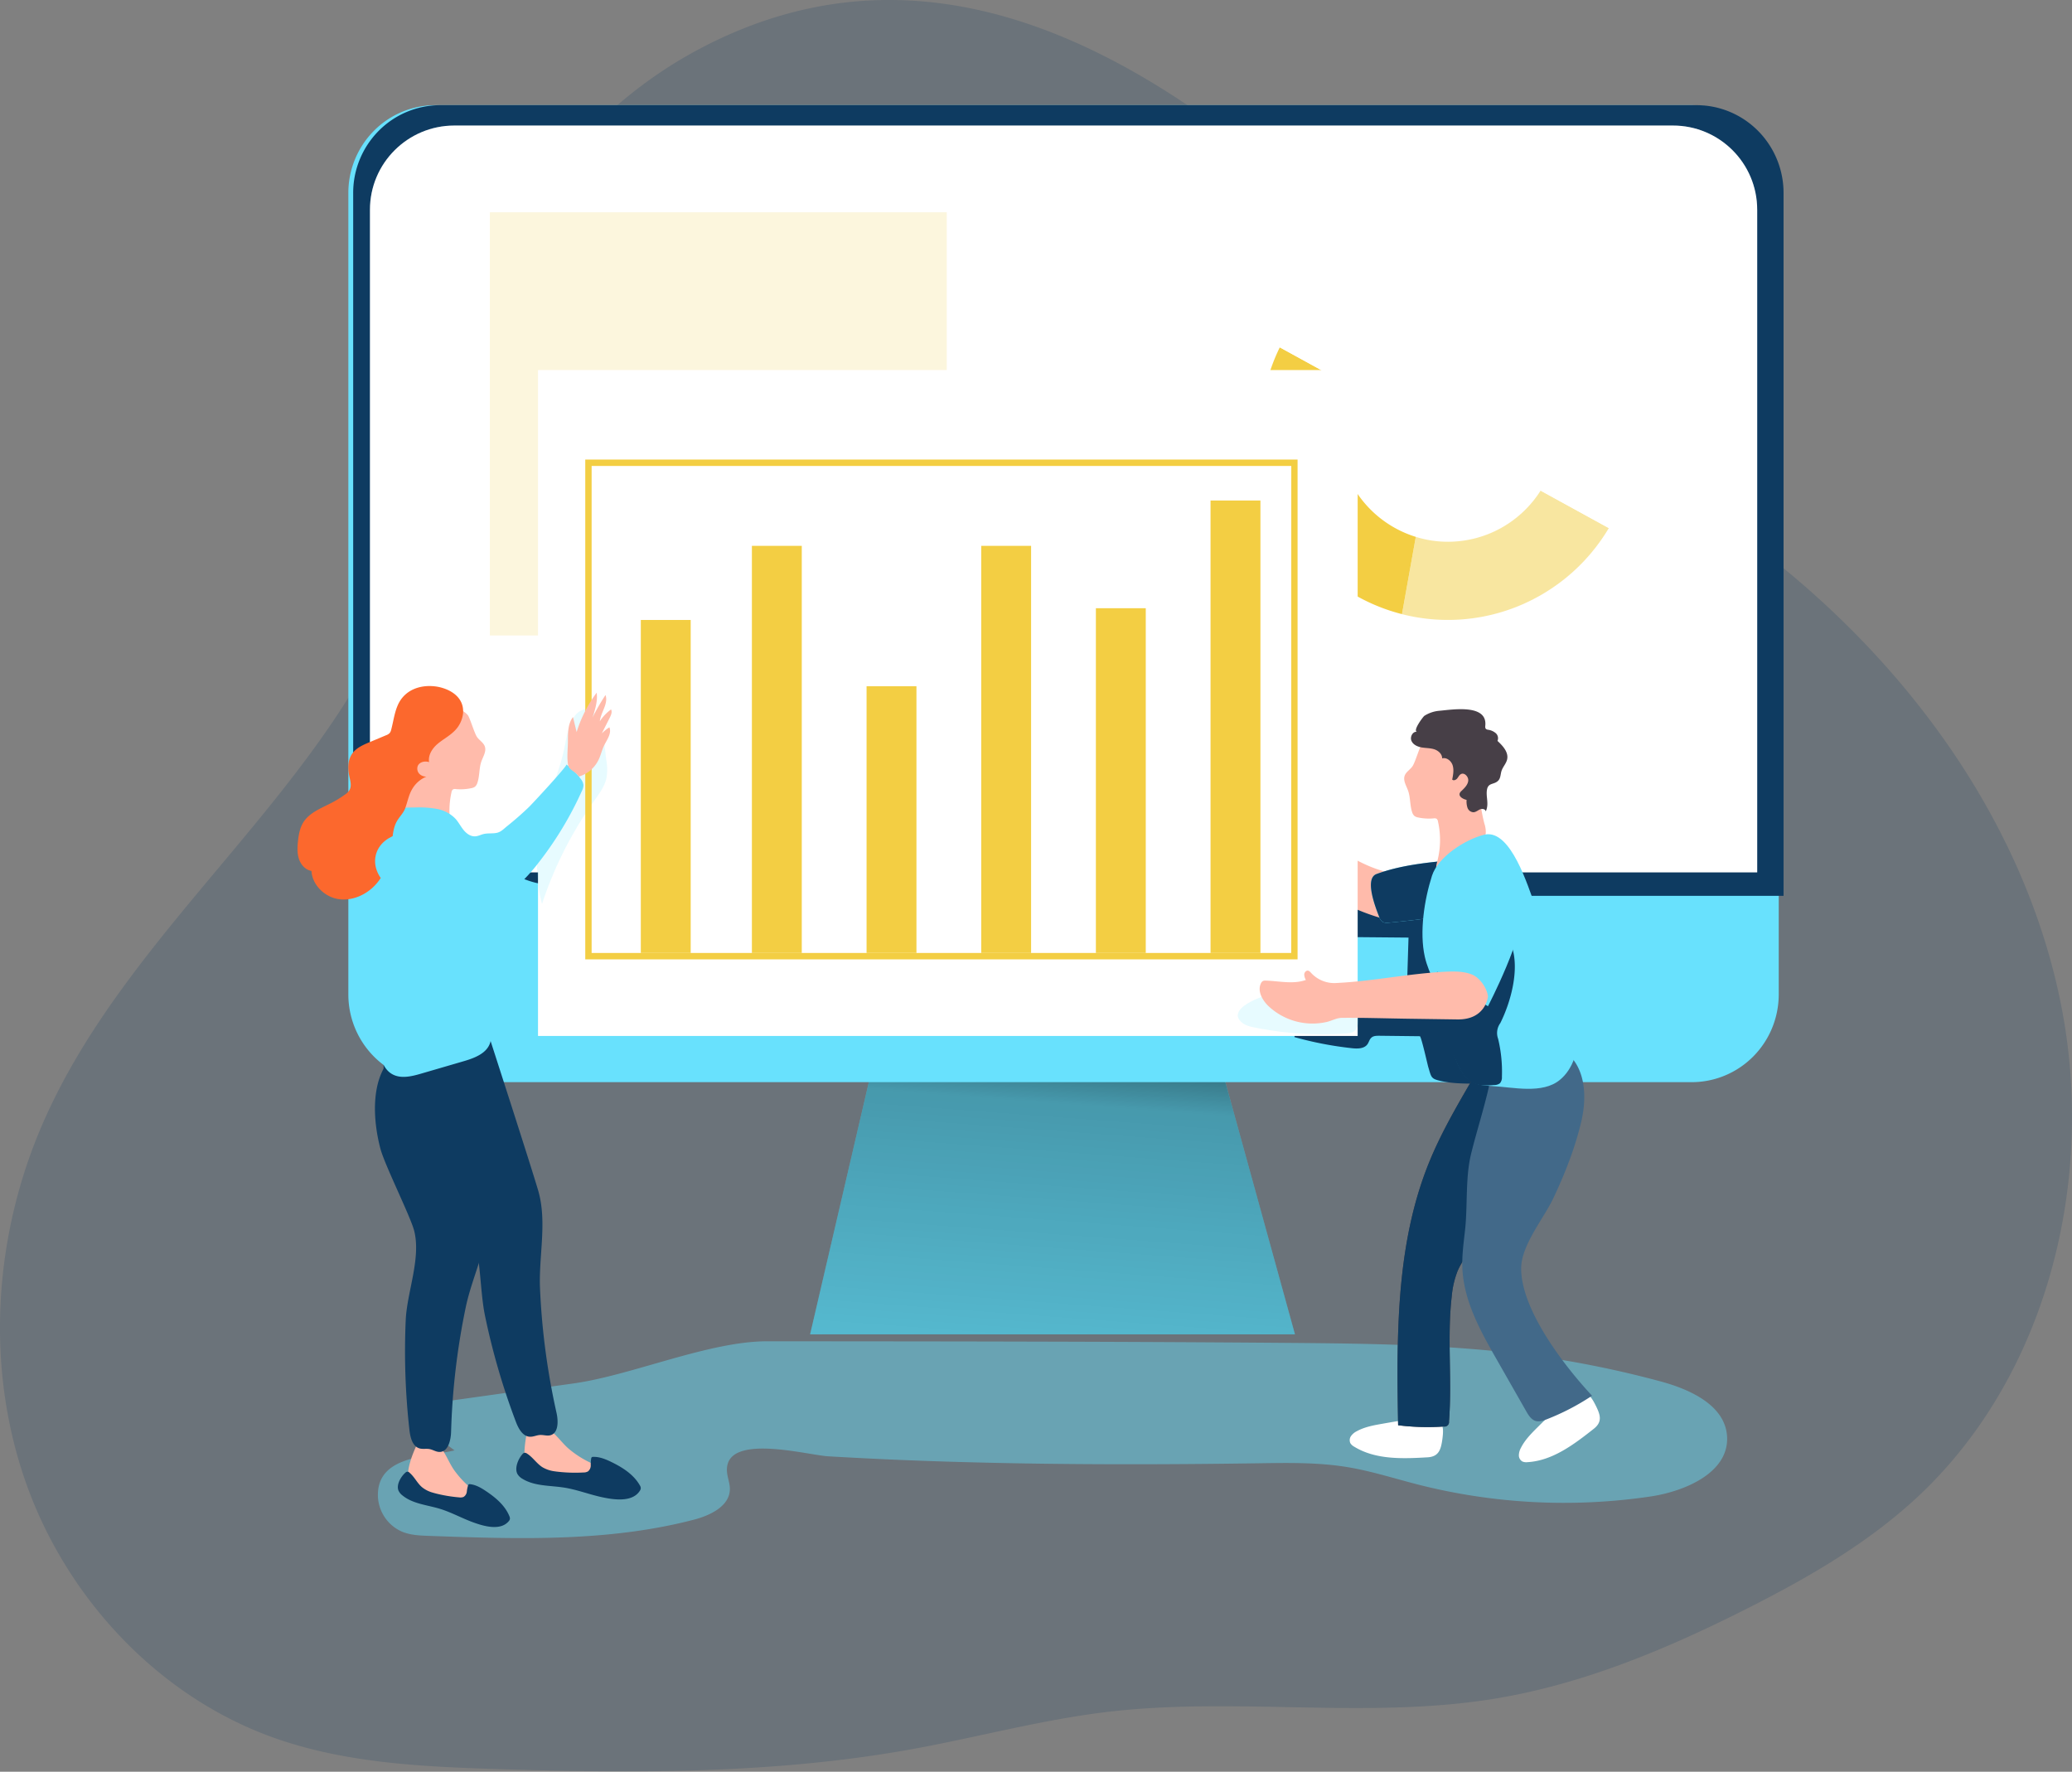 <svg xmlns="http://www.w3.org/2000/svg" width="414" height="354" fill="none" viewBox="0 0 414 354">
  <rect x="0" y="0" width="414" height="354" fill="#808080" stroke="none"/>
  <path fill="#0E3B61" d="M139.001 10.181c-22.866 12.381-39.541 35.023-46.96 60.094-4.39 14.85-5.76 30.502-10.765 45.163-14.244 41.68-55.298 68.795-72.79 109.177-9.768 22.489-11.447 48.706-3.24 71.812 8.208 23.106 26.564 42.641 49.526 50.799 14.072 4.997 29.199 5.745 44.11 6.224 27.912.897 56.045 1 83.527-3.997 13.086-2.383 25.983-5.912 39.193-7.448 25.557-2.979 51.65 1.55 77.042-2.603 17.681-2.894 34.444-9.931 50.457-18.017 12.024-6.079 23.844-12.875 33.772-22.043 26.233-24.259 35.95-63.591 28.903-98.766-7.046-35.176-29.198-66.074-57.078-88.383-12.256-9.81-25.61-18.116-38.461-27.121a430.738 430.738 0 01-47.073-38.173c-35.369-33.076-80.993-63.325-130.163-36.718z" opacity=".18"/>
  <path fill="#68E1FD" d="M114.685 276.403l-23.988 3.362c-1.144.16-2.354.355-3.226 1.103-1.407 1.202-1.407 3.465-.538 5.089.869 1.625 2.406 2.756 3.89 3.834-5.699 1.369-15.598 1.064-15.31 9.261a8.085 8.085 0 001.43 4.202 7.992 7.992 0 003.425 2.795c1.685.688 3.546.763 5.362.826 17.737.639 35.766 1.242 52.944-3.245 3.275-.854 7.155-2.724 7.159-6.132 0-1.209-.528-2.365-.587-3.575-.38-7.732 16.017-3.192 20.245-2.947a845.78 845.78 0 0028.143 1.184c19.162.515 38.346.486 57.504.213 6.054-.088 12.151-.223 18.128.77 4.714.78 9.287 2.252 13.917 3.44a118.277 118.277 0 0046.64 2.415c7.036-1.064 15.711-4.866 15.254-12.033-.391-6.15-7.328-9.342-13.231-10.938a202.404 202.404 0 00-26.606-5.32c-15.831-2.071-31.855-2.259-47.844-2.391-34.707-.28-69.415-.301-104.13-.322-11.644 0-27.017 6.788-38.581 8.409z" opacity=".44"/>
  <path fill="#68E1FD" d="M161.868 266.61h96.872l-17.142-62.112h-65.272l-14.458 62.112z"/>
  <path fill="url(#paint0_linear)" d="M161.868 266.61h96.872l-17.142-62.112h-65.272l-14.458 62.112z"/>
  <path fill="#68E1FD" d="M355.402 38.54v160.149c0 2.302-.449 4.582-1.323 6.709a17.54 17.54 0 01-3.769 5.688 17.38 17.38 0 01-5.642 3.8 17.269 17.269 0 01-6.655 1.334H86.993a17.27 17.27 0 01-6.656-1.334 17.379 17.379 0 01-5.642-3.8 17.541 17.541 0 01-3.769-5.688 17.652 17.652 0 01-1.323-6.709V38.54A17.608 17.608 0 0174.7 26.147a17.321 17.321 0 0112.294-5.134h251.02c4.611 0 9.033 1.847 12.293 5.134a17.607 17.607 0 015.096 12.393z"/>
  <path fill="url(#paint1_linear)" d="M107.213 187.031c.138.582-.288 1.177-.823 1.419a3.981 3.981 0 01-1.759.251l-2.529-.025a1.22 1.22 0 00-.756.157c-.303.223-.352.656-.352 1.035l-.257 10.924c-.06 2.482-.099 5.089.999 7.317.545 1.106 1.347 2.067 1.924 3.16.577 1.092.922 2.415.465 3.546-4.297.18-8.593.186-12.89.018-.799-.032-1.678-.103-2.23-.685a3.131 3.131 0 01-.605-1.163 93.225 93.225 0 01-3.12-11.044c-.775-3.572-1.341-7.214-1.2-10.867.14-3.653 1.02-7.331 2.955-10.42a6.752 6.752 0 011.759-2.018 7.577 7.577 0 012.462-1.004c4.26-1.12 8.686-1.418 13.076-1.723 1.471-.1 3.064-.171 4.292.649 1.309.869 1.868 2.571 1.787 4.149-.081 1.578-.703 3.064-1.312 4.515"/>
  <path fill="url(#paint2_linear)" d="M319.037 204.693a330.298 330.298 0 00-9.259-26.706 1.8 1.8 0 00-.661-.972 1.798 1.798 0 00-1.168-.096l-7.546 1.082c.14 4.284 2.072 8.264 3.722 12.211a102.811 102.811 0 016.385 21.791c.077.749.31 1.474.682 2.128.704 1.018 1.981 1.418 3.166 1.663 3.694.78 6.104 1.915 6.727-1.872.453-2.703-1.263-6.682-2.048-9.229z"/>
  <path fill="url(#paint3_linear)" d="M283.696 207.041l-8.091-.092c-.563 0-1.182 0-1.597.386-.415.387-.482.894-.781 1.309-.654.912-1.98.912-3.092.791a70.517 70.517 0 01-11.5-2.22l1.446-9.97a86.334 86.334 0 0020.977 2.093l.373-12.002-10.698-.096a2.134 2.134 0 01-1.305-.294c-.5-.38-.574-1.096-.588-1.727a29.94 29.94 0 01.247-4.388 1.31 1.31 0 01.383-.918 1.33 1.33 0 011.003-.131 128.64 128.64 0 0024.586.904 127.942 127.942 0 006.575 35.988c-4.355-.475-9.498.273-13.72-.681-1.998-.454-1.903-.674-2.547-2.837-.158-.557-1.403-6.111-1.671-6.115z"/>
  <path fill="#0E3B61" d="M356.366 38.54v140.447H70.568V38.54a17.607 17.607 0 015.095-12.393 17.321 17.321 0 0112.294-5.134h251.02c4.611 0 9.033 1.847 12.294 5.134a17.606 17.606 0 015.095 12.393z"/>
  <path fill="#68E1FD" d="M97.075 171.156c3.328 2.306 6.789 4.671 10.765 5.395.489.088 1.055.195 1.305.624.167.378.187.806.056 1.199a48.963 48.963 0 01-2.522 8.348 41.427 41.427 0 01-16.355-5.813c-.792-.489-1.594-1.032-2.076-1.83s-.605-1.869-.679-2.858c-.207-2.703-.605-6.569 1-8.966 1.252-1.873 1.948-.642 3.616.514l4.89 3.387z"/>
  <path fill="url(#paint4_linear)" d="M95.049 170.706c3.327 2.305 6.789 4.671 10.764 5.394.489.089 1.056.192 1.306.624.166.379.186.807.056 1.199a48.921 48.921 0 01-2.519 8.345 41.408 41.408 0 01-16.358-5.813c-.792-.485-1.59-1.028-2.076-1.826-.485-.798-.605-1.873-.679-2.859-.207-2.706-.605-6.568 1-8.966 1.252-1.872 1.948-.641 3.62.515l4.886 3.387z"/>
  <path fill="#fff" d="M351.1 41.902v132.403H73.92V41.902c0-9.285 7.553-16.818 16.865-16.818h243.46c9.302-.014 16.855 7.519 16.855 16.818z"/>
  <path fill="#fff" stroke="#fff" d="M350.6 41.902v131.903H74.42V41.902c0-9.008 7.328-16.318 16.365-16.318h243.461c9.025-.014 16.354 7.296 16.354 16.318z" opacity=".18"/>
  <path fill="#F3CE43" d="M267.356 86.104a22.06 22.06 0 011.994-9.221l-13.639-7.487a38.009 38.009 0 00-3.862 16.217 38.018 38.018 0 003.445 16.312 37.719 37.719 0 0010.08 13.225 37.35 37.35 0 0014.748 7.556l2.762-15.439a21.972 21.972 0 01-11.221-8.004 22.264 22.264 0 01-4.307-13.159z"/>
  <path fill="#F3CE43" d="M321.454 105.511a37.569 37.569 0 01-17.843 15.495 37.208 37.208 0 01-23.489 1.707l2.762-15.446c2.087.652 4.26.981 6.444.975a21.81 21.81 0 0010.548-2.72 22.018 22.018 0 007.953-7.498l13.625 7.487z" opacity=".5"/>
  <path fill="#F3CE43" d="M189.17 42.42H97.88v84.552h91.29V42.42z" opacity=".18"/>
  <path fill="#fff" d="M285.241 291.178c-5.013.294-10.382.504-14.666-2.128a2.05 2.05 0 01-.757-.688 1.436 1.436 0 01.134-1.447 3.107 3.107 0 011.161-.961c1.562-.855 3.345-1.174 5.097-1.483 2.16-.379 4.32-.762 6.505-.982 1.407-.138 3.778-.709 4.925.429.897.901.703 2.483.556 3.639-.292 2.043-.686 3.486-2.955 3.621zM318.453 285.475c-3.954 3.121-8.249 6.384-13.259 6.671a2.023 2.023 0 01-1.009-.131 1.42 1.42 0 01-.704-1.266 3.188 3.188 0 01.408-1.458c.802-1.596 2.09-2.887 3.353-4.146 1.562-1.55 3.123-3.107 4.791-4.539 1.055-.915 2.709-2.753 4.278-2.483 1.245.227 1.991 1.653 2.512 2.674.928 1.855 1.417 3.267-.37 4.678z"/>
  <path fill="#473F47" d="M279.278 279.737c.021 1.681.047 3.357.077 5.029 3.021.379 6.071.464 9.108.255a.887.887 0 00.788-.235.91.91 0 00.267-.783c.648-8.32-.411-16.726.553-25.018a18.003 18.003 0 011.178-5.061c.704-1.624 1.759-3.05 2.815-4.483a104.806 104.806 0 008.443-13.913c2.536-5.001 3.201-10.172 3.13-15.836-.07-5.458-2.838-7.824-8.122-6.405a4.363 4.363 0 00-2.089.853 4.417 4.417 0 00-1.394 1.785c-3.075 5.292-6.16 10.605-8.468 16.279-6.072 14.896-6.483 31.363-6.286 47.533z"/>
  <path fill="url(#paint5_linear)" d="M279.278 279.737c.021 1.681.047 3.357.077 5.029 3.021.379 6.071.464 9.108.255a.887.887 0 00.788-.235.91.91 0 00.267-.783c.648-8.32-.411-16.726.553-25.018a18.003 18.003 0 011.178-5.061c.704-1.624 1.759-3.05 2.815-4.483a104.806 104.806 0 008.443-13.913c2.536-5.001 3.201-10.172 3.13-15.836-.07-5.458-2.838-7.824-8.122-6.405a4.363 4.363 0 00-2.089.853 4.417 4.417 0 00-1.394 1.785c-3.075 5.292-6.16 10.605-8.468 16.279-6.072 14.896-6.483 31.363-6.286 47.533z"/>
  <path fill="#FFBBAB" d="M276.397 183.569c-10.76-3.033-20.005-10.015-25.917-19.574-.928-1.518-1.79-3.369-1.118-5.022a.87.87 0 01.39-.493c.303-.138.644.054.925.234l13.97 9.222c3.87 2.55 7.831 5.142 12.313 6.27.485 1.603 1.35 2.657 1.407 4.334.056 1.678-.859 3.781-1.97 5.029z"/>
  <path fill="#fff" d="M107.498 206.988h163.773V73.939H107.498v133.049z"/>
  <path fill="#fff" d="M326.78 86.104a37.751 37.751 0 01-5.326 19.407l-13.642-7.487a22.255 22.255 0 003.182-8.425 22.322 22.322 0 00-.414-9.006 22.214 22.214 0 00-3.942-8.093 22.007 22.007 0 00-6.816-5.836 21.789 21.789 0 00-17.441-1.567 21.92 21.92 0 00-7.732 4.53 22.131 22.131 0 00-5.299 7.263l-13.639-7.487a37.616 37.616 0 0117.583-17.43 37.189 37.189 0 0124.519-2.637 37.433 37.433 0 0120.835 13.296 37.967 37.967 0 018.125 23.472h.007z"/>
  <path fill="#68E1FD" d="M248.183 204.339c.704.574 1.636.787 2.529.968a68.939 68.939 0 0018.227 1.188c.594-.039 1.227-.103 1.685-.486.552-.457.703-1.241.756-1.961a18.47 18.47 0 00-.376-5.632c-.053-.238-14.811-.217-16.214 0-2.097.319-10.09 3.085-6.607 5.923zM121.134 151.774c.228 1.189.25 2.41.063 3.607-.352 1.709-1.432 3.152-2.441 4.571a77.274 77.274 0 00-10.456 20.663c-1.09-3.997-1.055-8.204-1.03-12.35a21.265 21.265 0 01.334-4.362c.429-2 1.407-3.823 2.265-5.675a42.976 42.976 0 002.963-9.061c.457-2.203 1.234-7.785 4.675-7.409 2.895.308 3.31 7.806 3.627 10.016z" opacity=".16"/>
  <path fill="#426989" d="M315.927 224.2c-1.256 5.266-3.247 10.31-5.554 15.194-1.949 4.121-6.456 9.423-6.435 14.094.035 8.391 8.795 19.624 14.163 25.383a47.353 47.353 0 01-9.065 4.714c-.704.276-1.488.539-2.22.319-.873-.263-1.407-1.124-1.861-1.919l-5.864-10.285c-3.269-5.721-6.628-11.736-6.899-18.333-.099-2.387.215-4.766.482-7.136.626-5.05.056-10.774 1.259-15.683 1.101-4.476 2.544-8.916 3.578-13.477.521-2.281 1.164-4.76 3.039-6.139a8.02 8.02 0 012.639-1.167c4.573-1.295 9.519-1.465 12.024 3.316 1.731 3.316 1.559 7.572.714 11.119z"/>
  <path fill="#68E1FD" d="M275.042 174.632c-2.491.911-.162 6.774.507 8.512.118.426.373.8.724 1.064.39.179.825.231 1.246.149 3.752-.353 7.484-.801 11.194-1.344a5.877 5.877 0 002.367-.71 4.048 4.048 0 001.647-2.681c.351-1.773.513-5.973-.999-7.317-1.098-.971-3.283-.283-4.718-.134-4.056.436-8.123 1.049-11.968 2.461z"/>
  <path fill="url(#paint6_linear)" d="M275.042 174.632c-2.491.911-.162 6.774.507 8.512.118.426.373.8.724 1.064.39.179.825.231 1.246.149 3.752-.353 7.484-.801 11.194-1.344a5.877 5.877 0 002.367-.71 4.048 4.048 0 001.647-2.681c.351-1.773.513-5.973-.999-7.317-1.098-.971-3.283-.283-4.718-.134-4.056.436-8.123 1.049-11.968 2.461z"/>
  <path fill="#FFBBAB" d="M282.296 152.99c-.443.745-1.34 1.181-1.632 1.997-.352.986.331 2.004.679 2.99.485 1.376.352 2.915.809 4.295.084.3.251.569.482.777.217.148.465.246.725.287 1.015.214 2.056.275 3.088.181a.916.916 0 01.602.081.855.855 0 01.267.529 16.79 16.79 0 01-.123 7.919c-.221.855-.468 1.894.158 2.511.227.203.502.342.799.405 1.956.478 3.842-.979 5.164-2.511a23.152 23.152 0 003.029-4.49 4.43 4.43 0 00.521-1.44 5.148 5.148 0 00-.271-1.951 33.315 33.315 0 01-1.013-6.586c-.148-2.837.056-5.813-1.024-8.452a4.428 4.428 0 00-1.713-2.22c-.897-.532-2.002-.532-3.043-.493-2.058.082-4.313.355-5.71 1.88-.404.44-1.249 3.366-1.794 4.291z"/>
  <path fill="#473F47" d="M283.148 146.223c-.838-.156-1.467.976-1.14 1.774.327.798 1.21 1.198 2.051 1.344.841.145 1.713.11 2.522.372.809.263 1.587.954 1.566 1.812.907-.251 1.843.522 2.11 1.419.268.897.092 1.883-.098 2.813.257.28.739.088.985-.203.246-.29.401-.68.732-.868.703-.412 1.583.51 1.484 1.33-.098.819-.753 1.443-1.344 2.014-.149.123-.27.278-.352.454-.246.688.665 1.181 1.372 1.337a3.946 3.946 0 00.183 1.582c.089.253.251.474.465.632.215.159.472.249.738.258.475-.025.855-.386 1.292-.574.436-.188 1.108-.068 1.146.411.736-1.546-.045-2.986.271-4.455.289-1.344 1.464-.844 2.269-1.748.447-.504.408-1.259.616-1.898.264-.819.939-1.471 1.122-2.312.31-1.419-.862-2.699-1.931-3.681a1.36 1.36 0 00.077-.835 1.345 1.345 0 00-.429-.719 2.992 2.992 0 00-1.537-.674.81.81 0 01-.415-.166c-.183-.178-.145-.476-.124-.731.352-4.309-6.634-3.114-9.206-2.894a6.58 6.58 0 00-2.997 1.025c-.253.206-2.378 3.007-1.428 3.181z"/>
  <path fill="#68E1FD" d="M296.702 166.744l-.176.039c-3.732.94-9.182 4.377-10.406 8.193-1.534 4.795-2.54 11.243-1.432 16.197.771 3.444 2.843 6.448 3.712 9.807.967 3.72 1.129 7.363 2.631 10.994.661 1.6 1.516 3.235 2.994 4.114 1.228.727 2.705.834 4.126.912 4.187.223 10.065 1.653 13.537-1.249 2.677-2.213 3.733-5.947 3.55-9.43-.183-3.483-1.439-6.81-2.677-10.069l-5.826-15.321c-1.404-3.682-4.812-15.226-10.033-14.187z"/>
  <path fill="url(#paint7_linear)" d="M299.77 204.424a3.36 3.36 0 00-.437 3.131c.599 2.491.855 5.054.76 7.615.036.457-.105.911-.394 1.266-.33.243-.731.368-1.14.355-1.46.113-3.004.212-4.32-.437-1.558-.773-2.462-2.433-3.166-4.036-2.001-4.585-3.124-9.505-4.221-14.388a6.234 6.234 0 01-.225-2.437c.218-1.231 1.153-2.217 2.181-2.922 1.027-.706 2.174-1.224 3.166-1.986 1.928-1.494 3.352-4.196 5.98-4.537 1.981-.258 3.427 1.146 4.07 2.919 1.657 4.664-.144 11.24-2.254 15.457z"/>
  <path fill="#68E1FD" d="M293.437 177.923s-5.336 14.559-6.388 15.623c-1.052 1.064 10.258 7.505 10.258 7.505s7.388-14.159 7.036-20.294c-.352-6.136-6.747-8.615-10.906-2.834z"/>
  <path fill="#FFBBAB" d="M297.307 199.075s-.39 4.689-6.096 4.611l-9.643-.138c-4.443-.061-8.893-.213-13.336-.181-1.193 0-2.02.56-3.166.83a12.826 12.826 0 01-6.211-.144 12.89 12.89 0 01-5.427-3.048c-1.203-1.174-2.213-2.958-1.505-4.49a1.02 1.02 0 01.443-.515c.177-.066.367-.09.556-.071 2.687.086 5.47.777 8.003-.134a2.164 2.164 0 01-.327-1.142c.038-.398.404-.795.791-.71.204.076.383.208.517.38a6.31 6.31 0 002.367 1.655 6.253 6.253 0 002.85.423c7.314-.355 14.529-1.919 21.843-2.252 1.713-.075 3.479-.078 5.08.539s3.043 2.674 3.261 4.387zM123.135 293.87c.572.05 1.132.195 1.657.429a1.527 1.527 0 01.88 1.376c-.05.279-.167.541-.343.762a1.675 1.675 0 01-.663.504c-.503.256-1.056.383-1.555.646a8.925 8.925 0 01-1.355.762c-.798.256-1.65-.06-2.434-.354a31.813 31.813 0 00-11.071-1.848 4.02 4.02 0 01-1.094-.075c-1.055-.28-1.696-1.418-1.998-2.482-.651-2.316-.352-4.792.07-7.161.027-.266.119-.52.268-.741.162-.175.367-.304.594-.376 3.715-1.398 5.277 2.312 7.708 4.295a19.808 19.808 0 009.336 4.263z"/>
  <path fill="#0E3B61" d="M110.858 293.98c.243.039.489.067.732.092 1.656.182 3.324.227 4.988.135.318.011.633-.065.911-.22a1.509 1.509 0 00.549-1.216 6.933 6.933 0 01.091-1.38.332.332 0 01.127-.236.343.343 0 01.121-.06.347.347 0 01.136-.006c1.277-.042 2.505.469 3.655 1.029 2.223 1.085 4.425 2.483 5.664 4.639.122.175.191.382.2.596a1.034 1.034 0 01-.193.518c-1.499 2.351-5.235 1.773-7.522 1.284-2.55-.543-5.002-1.515-7.577-1.923-2.814-.45-5.896-.252-8.341-1.755a2.753 2.753 0 01-.989-.926c-.675-1.199.155-3.11 1.003-4.036a.701.701 0 01.352-.238.702.702 0 01.517.142c1.175.731 1.938 2.004 3.11 2.742a6.41 6.41 0 002.466.819zM85.529 198.532s-11.546 6.661-8.31 18.854c2.815 10.64 10.934 17.266 16.123 26.363 2.874 5.043 2.35 13.275 3.567 19.152a139.875 139.875 0 006.15 21.131c.52 1.383 1.375 2.989 2.842 3.035.704.025 1.351-.333 2.048-.354.696-.021 1.319.213 1.963.067 1.678-.386 1.667-2.784 1.287-4.479a142.153 142.153 0 01-3.3-24.848c-.281-6.441 1.453-13.282-.351-19.528-1.446-4.965-10.02-31.459-10.02-31.459l-11.999-7.934z"/>
  <path fill="#FFBBAB" d="M98.83 300.3c.54.195 1.047.477 1.499.833a1.541 1.541 0 01.513 1.554 1.675 1.675 0 01-1.287.972c-.549.124-1.119.106-1.668.237a8.94 8.94 0 01-1.498.401c-.834.046-1.58-.475-2.273-.943a31.92 31.92 0 00-10.265-4.561 4.062 4.062 0 01-1.055-.355c-.968-.539-1.299-1.773-1.327-2.901-.06-2.408.834-4.731 1.833-6.916.09-.252.242-.477.443-.653.2-.13.43-.205.669-.216 3.94-.426 4.548 3.547 6.406 6.093a19.918 19.918 0 008.01 6.455z"/>
  <path fill="#0E3B61" d="M86.964 206.754c-3.254.401-5.628 1.869-8.091 3.99-4.84 4.135-4.496 12.59-2.864 18.769.859 3.255 5.98 13.477 6.734 16.357 1.428 5.497-1.425 12.307-1.675 17.861-.328 7.345-.08 14.704.743 22.01.168 1.472.597 3.238 2.005 3.653.668.199 1.407 0 2.079.153.672.152 1.224.539 1.882.556 1.724.047 2.304-2.277 2.353-4.014.24-8.371 1.22-16.703 2.93-24.898 1.316-6.309 4.683-12.502 4.468-19.003-.175-5.32-.33-10.604-.492-15.906-.18-5.895.633-11.864-1.147-17.535-.207-.663-.471-1.366-1.034-1.773a3.182 3.182 0 00-1.682-.451 33.415 33.415 0 00-5.217.117c-.316.036-.668.071-.992.114z"/>
  <path fill="#FFBBAB" d="M95.238 147.135c.44.748 1.34 1.181 1.63 2 .351.986-.328 2-.68 2.986-.485 1.376-.33 2.916-.805 4.295a1.63 1.63 0 01-.486.781 1.797 1.797 0 01-.725.283 10.345 10.345 0 01-3.085.185.872.872 0 00-.601.081.827.827 0 00-.268.525 16.75 16.75 0 00.12 7.92c.225.855.468 1.894-.158 2.511a1.666 1.666 0 01-.795.404c-1.96.483-3.846-.979-5.165-2.511a23.088 23.088 0 01-3.029-4.486 4.488 4.488 0 01-.524-1.44 5.321 5.321 0 01.271-1.954 33.058 33.058 0 001.013-6.587c.148-2.837-.056-5.812 1.028-8.451a4.442 4.442 0 011.71-2.22c.9-.532 2-.532 3.046-.493 2.054.081 4.31.354 5.706 1.883.404.436 1.252 3.366 1.797 4.288z"/>
  <path fill="#68E1FD" d="M80.815 161.396c.774-.057 1.555-.06 2.329-.064 1.414-.05 2.829.052 4.221.305a6.798 6.798 0 013.67 1.986c.597.674 1.01 1.493 1.576 2.196.566.702 1.368 1.308 2.265 1.283.616 0 1.182-.329 1.784-.468.858-.198 1.758-.046 2.613-.23.855-.185 1.408-.827 2.087-1.362a63.497 63.497 0 004.281-3.749c.682-.649 7.81-8.338 7.528-8.54a13 13 0 012.871 2.883c.287.343.474.761.538 1.206a2.574 2.574 0 01-.317 1.195 69.541 69.541 0 01-8.65 14.325 34.896 34.896 0 01-6.209 6.31c-1.523 1.166-3.332 2.181-4.271 3.94-2.11 3.944-.025 9.955 0 14.158 0 1.44-.591 2.614-.588 4.079 0 2.553 2.2 4.82 1.408 7.448-.658 2.174-3.138 3.107-5.305 3.738l-8.51 2.482c-1.886.55-4.007 1.064-5.727.128-2.143-1.184-2.614-4.025-2.815-6.48-.506-6.337-.313-13.938-2.916-19.861-1.674-3.82-2.016-6.515-1.527-10.799.352-3.192.83-6.42 1.921-9.456.471-1.315 1.09-2.596 1.685-3.855.528-1.124 1.833-1.745 2.938-2.174a10.574 10.574 0 013.12-.624z"/>
  <path fill="#FC682D" d="M92.52 142.552a5.832 5.832 0 01-1.872 3.646c-.996.947-2.241 1.593-3.272 2.483-1.03.89-1.875 2.238-1.64 3.596-.816-.276-1.874-.053-2.24.71a1.503 1.503 0 00.239 1.564 1.867 1.867 0 001.477.617 5.86 5.86 0 00-2.638 2.149c-.911 1.351-1.073 2.713-1.618 4.192-.352.947-1.13 1.667-1.633 2.54-.886 1.532-.875 3.404-1.09 5.164-.352 2.773-1.333 5.532-3.219 7.579-1.886 2.046-4.735 3.291-7.468 2.837-2.734-.454-5.158-2.837-5.313-5.614-1.185-.192-2.11-1.224-2.494-2.366-.383-1.142-.33-2.39-.2-3.593.14-1.298.38-2.624 1.055-3.731 1.228-1.965 3.574-2.837 5.629-3.901a21.636 21.636 0 002.652-1.628c.388-.24.717-.565.964-.95.465-.834.151-1.862-.053-2.799-.33-1.507-.299-3.192.584-4.458.802-1.153 2.16-1.748 3.451-2.287l3.31-1.391c.283-.092.538-.252.747-.464.146-.206.246-.44.295-.688.43-1.621.63-3.317 1.302-4.849 1.407-3.227 4.788-4.256 8.003-3.688 2.72.525 5.316 2.238 5.041 5.33z"/>
  <path fill="#68E1FD" d="M81.103 166.389s15.198 2.483 16.633 2.082c1.435-.4 1.407 12.715 1.407 12.715s-15.862-.482-20.987-3.809c-5.126-3.327-4.095-10.172 2.947-10.988z"/>
  <path fill="#0E3B61" d="M86.52 298.247c.219.067.44.124.659.181a28.9 28.9 0 004.573.755c.291.046.59.016.865-.089a1.41 1.41 0 00.658-1.064c.042-.426.127-.846.254-1.255a.38.38 0 01.15-.202.418.418 0 01.24-.029c1.179.124 2.245.752 3.23 1.419 1.906 1.277 3.753 2.837 4.626 4.965.087.178.125.377.109.575a.97.97 0 01-.247.454c-1.664 1.968-5.027.964-7.067.223-2.273-.823-4.404-2.025-6.72-2.727-2.543-.77-5.385-.975-7.443-2.667a2.524 2.524 0 01-.792-.976c-.471-1.188.528-2.837 1.407-3.582a.524.524 0 01.802.025c.989.816 1.53 2.086 2.516 2.908.644.511 1.387.88 2.18 1.086z"/>
  <path fill="#68E1FD" stroke="#F3CE43" d="M258.508 93.105v-.5H117.71v98.302h140.781v-.5l.017-97.302zm-141.068-.78h141.324v98.866H117.44V92.325z"/>
  <path fill="#FFBBAB" d="M113.472 147.904c0-1.614.035-3.362 1.016-4.635l.725 3.007a25.858 25.858 0 014.007-7.873c.225 1.67-.303 3.344-.827 4.965a39.721 39.721 0 012.593-4.497c.605 1.716-.936 3.426-1.133 5.238a9.029 9.029 0 012.241-2.362c.267.507 0 1.128-.253 1.642l-1.608 3.174c.455-.478.97-.895 1.53-1.241.496 1.227-.503 2.483-1.08 3.682-.425.883-.629 1.858-1.055 2.748a6.43 6.43 0 01-1.628 2.135 6.375 6.375 0 01-2.351 1.277c-.619-1.096-1.949-1.184-2.153-2.394-.257-1.525-.017-3.312-.024-4.866z"/>
  <path fill="#F3CE43" d="M138.006 123.872h-9.967v66.535h9.967v-66.535zM160.2 109.062h-9.966v81.345h9.966v-81.345zM183.112 137.115h-9.966v53.289h9.966v-53.289zM206.021 109.062h-9.966v81.345h9.966v-81.345zM228.933 121.524h-9.966v68.883h9.966v-68.883zM251.842 100.003h-9.967v90.404h9.967v-90.404z"/>
  <defs>
    <linearGradient id="paint0_linear" x1="215.885" x2="205.302" y1="190.794" y2="332.271" gradientUnits="userSpaceOnUse">
      <stop offset=".01"/>
      <stop offset=".08" stop-opacity=".69"/>
      <stop offset=".21" stop-opacity=".32"/>
      <stop offset="1" stop-opacity="0"/>
    </linearGradient>
    <linearGradient id="paint1_linear" x1="-53299.5" x2="-43720.9" y1="26159.6" y2="28328.9" gradientUnits="userSpaceOnUse">
      <stop offset=".01"/>
      <stop offset=".08" stop-opacity=".69"/>
      <stop offset=".21" stop-opacity=".32"/>
      <stop offset="1" stop-opacity="0"/>
    </linearGradient>
    <linearGradient id="paint2_linear" x1="-28796.1" x2="-24649.2" y1="28681.3" y2="28402" gradientUnits="userSpaceOnUse">
      <stop offset=".01"/>
      <stop offset=".08" stop-opacity=".69"/>
      <stop offset=".21" stop-opacity=".32"/>
      <stop offset="1" stop-opacity="0"/>
    </linearGradient>
    <linearGradient id="paint3_linear" x1="-52182.6" x2="-72161.1" y1="27474.5" y2="23441.2" gradientUnits="userSpaceOnUse">
      <stop offset=".01" stop-color="#0E3B61"/>
      <stop offset=".08" stop-opacity=".69"/>
      <stop offset=".21" stop-opacity=".32"/>
      <stop offset="1" stop-opacity="0"/>
    </linearGradient>
    <linearGradient id="paint4_linear" x1="-42792" x2="-38986.8" y1="13662.1" y2="12464.1" gradientUnits="userSpaceOnUse">
      <stop offset=".01"/>
      <stop offset=".08" stop-opacity=".69"/>
      <stop offset=".21" stop-opacity=".32"/>
      <stop offset="1" stop-opacity="0"/>
    </linearGradient>
    <linearGradient id="paint5_linear" x1="-35097.1" x2="-39600" y1="62481.8" y2="62151.7" gradientUnits="userSpaceOnUse">
      <stop offset=".01" stop-color="#0E3B61"/>
      <stop offset=".08" stop-opacity=".69"/>
      <stop offset=".21" stop-opacity=".32"/>
      <stop offset="1" stop-opacity="0"/>
    </linearGradient>
    <linearGradient id="paint6_linear" x1="-25797.1" x2="-26762.9" y1="8772.92" y2="7260.07" gradientUnits="userSpaceOnUse">
      <stop offset=".01" stop-color="#0E3B61"/>
      <stop offset=".08" stop-opacity=".69"/>
      <stop offset=".21" stop-opacity=".32"/>
      <stop offset="1" stop-opacity="0"/>
    </linearGradient>
    <linearGradient id="paint7_linear" x1="-20575.6" x2="-23608.1" y1="22614.4" y2="22429.2" gradientUnits="userSpaceOnUse">
      <stop offset=".01" stop-color="#0E3B61"/>
      <stop offset=".08" stop-opacity=".69"/>
      <stop offset=".21" stop-opacity=".32"/>
      <stop offset="1" stop-opacity="0"/>
    </linearGradient>
  </defs>
</svg>
